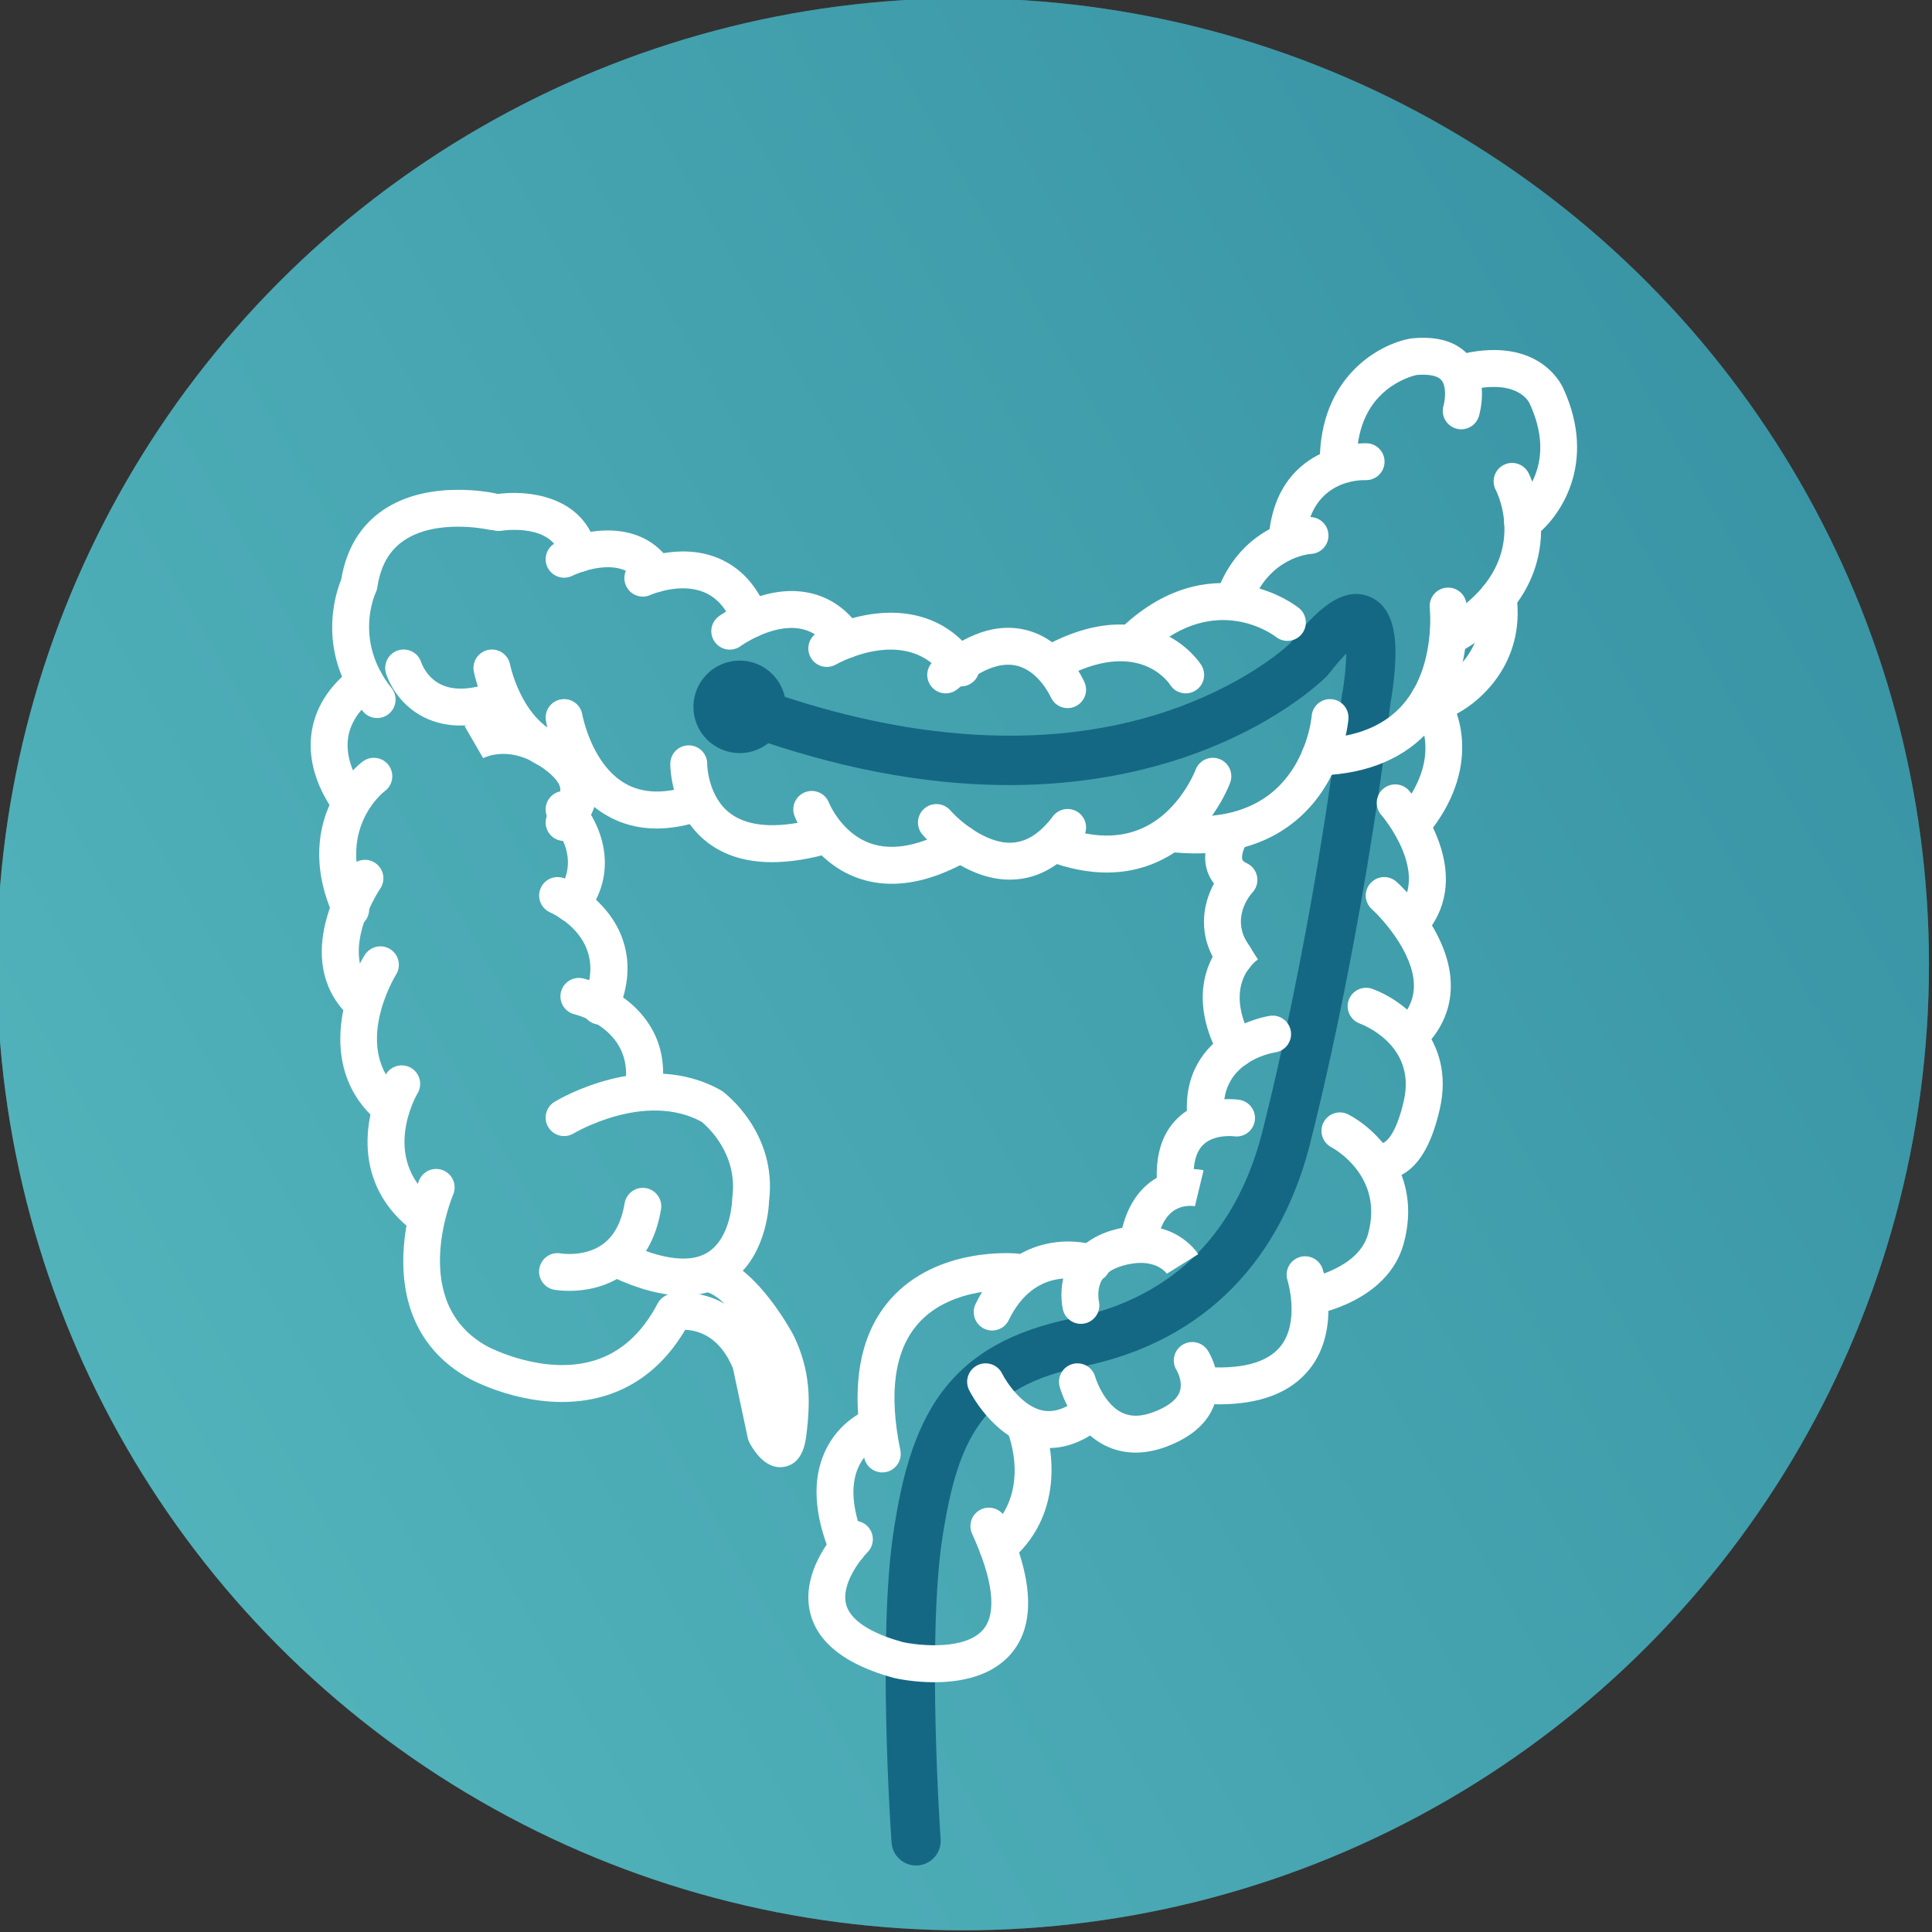<?xml version="1.0" encoding="utf-8"?>
<!DOCTYPE svg PUBLIC "-//W3C//DTD SVG 1.1//EN" "http://www.w3.org/Graphics/SVG/1.1/DTD/svg11.dtd">
<svg version="1.1" id="Vrstva_1" xmlns="http://www.w3.org/2000/svg" xmlns:xlink="http://www.w3.org/1999/xlink" x="0px" y="0px"
	 width="566.93px" height="566.93px" viewBox="0 0 566.93 566.93" enable-background="new 0 0 566.93 566.93" xml:space="preserve">
<rect x="0" y="0" width="566.93" height="566.93" fill="#333333" stroke="none"/>
<circle fill="#51B3BB" cx="282.575" cy="282.968" r="283.465"/>
<linearGradient id="SVGID_1_" gradientUnits="userSpaceOnUse" x1="37.046" y1="424.723" x2="528.103" y2="141.211">
	<stop  offset="0" style="stop-color:#51B3BB"/>
	<stop  offset="1" style="stop-color:#156884"/>
</linearGradient>
<circle fill="url(#SVGID_1_)" fill-opacity="0.4" cx="282.574" cy="282.968" r="283.465"/>
<g>
	<g>
		<g>
			<path fill="#156884" d="M268.812,547.416c-3.756,0-6.926-2.907-7.194-6.712c-0.174-2.468-4.208-60.815,0.705-92.069
				c2.098-13.346,5.41-28.55,14.068-40.138c8.33-11.149,20.513-18.027,38.342-21.645c14.893-3.022,27.235-9.445,36.686-19.092
				c9.301-9.494,15.853-22.134,19.474-37.567c0.013-0.056,0.026-0.111,0.042-0.167c0.146-0.564,14.744-57.159,22.77-125.578
				c0.021-0.177,0.048-0.353,0.082-0.527c0.791-4.129,1.237-8.708,1.266-12.146c-1.326,1.354-3.032,3.281-5.167,6.015
				c-0.164,0.21-0.34,0.411-0.526,0.602c-0.616,0.63-15.42,15.541-44.691,24.781c-16.973,5.358-35.416,7.745-54.818,7.096
				c-24.025-0.803-49.597-6.292-76.005-16.315c-3.728-1.415-5.603-5.583-4.188-9.311c1.414-3.728,5.581-5.602,9.311-4.188
				c30.744,11.668,76.604,22.739,120.488,9.219c20.536-6.327,34.523-16.429,39.333-21.132c6.908-8.792,15.064-17.114,23.44-13.306
				c7.196,3.273,7.534,12.793,7.162,19.669c-0.285,5.287-1.149,10.24-1.375,11.469c-8.001,68.058-22.412,124.577-23.085,127.195
				c-4.236,18.002-12.041,32.905-23.198,44.295c-11.507,11.745-26.354,19.531-44.128,23.137
				c-29.143,5.914-36.446,20.795-41.017,49.875c-4.658,29.631-0.608,88.224-0.566,88.812c0.28,3.977-2.716,7.428-6.694,7.708
				C269.155,547.41,268.982,547.416,268.812,547.416z"/>
		</g>
		<g>
			<g>
				<circle fill="#156884" cx="217.05" cy="207.42" r="13.571"/>
			</g>
		</g>
	</g>
	<g>
		<g>
			<path fill="#FFFFFF" d="M274.159,493.641c-5.908,0-10.698-1.003-11.775-1.247c-0.08-0.018-0.159-0.037-0.238-0.059
				c-13.853-3.805-22.037-10.117-24.325-18.765c-3.444-13.017,8.555-25.205,9.067-25.718c2.114-2.115,5.542-2.114,7.657-0.001
				c2.111,2.111,2.115,5.531,0.011,7.646c-2.269,2.299-7.813,9.529-6.26,15.326c1.539,5.742,9.839,9.164,16.588,11.032
				c4.983,1.085,18.654,2.463,23.748-3.829c3.931-4.854,2.763-14.519-3.376-27.946c-1.242-2.72-0.046-5.932,2.674-7.176
				c2.722-1.242,5.932-0.046,7.176,2.674c8.085,17.688,8.731,30.907,1.921,39.289C291.252,491.975,281.776,493.641,274.159,493.641z
				"/>
		</g>
		<g>
			<path fill="#FFFFFF" d="M292.77,459.435c-1.562,0-3.111-0.672-4.182-1.973c-1.901-2.307-1.571-5.72,0.736-7.621
				c13.758-11.334,6.525-29.097,6.451-29.275c-1.156-2.757,0.143-5.93,2.9-7.086c2.757-1.154,5.93,0.142,7.086,2.9
				c3.659,8.728,6.371,28.7-9.552,41.819C295.201,459.029,293.981,459.435,292.77,459.435z"/>
		</g>
		<g>
			<path fill="#FFFFFF" d="M307.807,424.914c-1.426,0-2.851-0.153-4.273-0.46c-12.21-2.637-18.898-16.024-19.177-16.593
				c-1.316-2.685-0.207-5.929,2.479-7.245c2.682-1.314,5.919-0.209,7.239,2.467c1.291,2.585,5.915,9.549,11.776,10.792
				c3.455,0.737,7.124-0.544,11.204-3.91c2.307-1.903,5.719-1.576,7.622,0.73c1.902,2.307,1.575,5.72-0.731,7.622
				C318.627,422.705,313.216,424.914,307.807,424.914z"/>
		</g>
		<g>
			<path fill="#FFFFFF" d="M333.254,426.254c-3.233,0-6.309-0.721-9.126-2.16c-9.525-4.864-12.831-15.923-13.176-17.168
				c-0.801-2.881,0.887-5.865,3.769-6.665c2.876-0.797,5.853,0.881,6.659,3.75c0.617,2.141,3.2,8.181,7.712,10.46
				c2.597,1.311,5.625,1.292,9.256-0.056c3.03-1.126,6.854-3.104,7.863-6.13c0.977-2.929-0.887-6.105-0.906-6.136
				c-1.617-2.515-0.889-5.864,1.627-7.481c2.515-1.617,5.865-0.89,7.481,1.626c0.486,0.756,4.674,7.612,2.07,15.418
				c-1.898,5.694-6.732,10.019-14.365,12.854C339.087,425.691,336.108,426.254,333.254,426.254z"/>
		</g>
		<g>
			<path fill="#FFFFFF" d="M357.657,412.088c-1.982,0-4.051-0.092-6.205-0.273c-2.979-0.252-5.19-2.873-4.938-5.852
				c0.253-2.98,2.889-5.183,5.853-4.939c11.602,0.985,19.487-1.039,23.435-6.011c5.708-7.188,2.054-19.166,2.016-19.285
				c-0.922-2.845,0.638-5.898,3.482-6.819c2.845-0.923,5.898,0.639,6.818,3.483c0.231,0.711,5.534,17.555-3.835,29.354
				C378.824,408.621,369.883,412.088,357.657,412.088z"/>
		</g>
		<g>
			<path fill="#FFFFFF" d="M384.411,385.867c-2.601,0-4.895-1.878-5.334-4.528c-0.49-2.949,1.504-5.737,4.454-6.228
				c0.134-0.023,15.041-2.707,17.903-12.96c4.764-17.063-10.13-25.172-10.767-25.509c-2.632-1.394-3.658-4.659-2.279-7.299
				c1.379-2.641,4.616-3.678,7.265-2.314c8.112,4.179,21.941,17.506,16.211,38.033c-4.724,16.919-25.67,20.583-26.56,20.73
				C385.005,385.844,384.706,385.867,384.411,385.867z"/>
		</g>
		<g>
			<path fill="#FFFFFF" d="M405.597,346.224c-2.017,0-3.781-0.515-4.984-1.17c-2.627-1.43-3.597-4.718-2.168-7.344
				c1.378-2.53,4.48-3.521,7.052-2.316c0.125,0.026,0.358,0.019,0.729-0.195c0.796-0.46,3.561-2.703,5.731-12.255
				c3.713-16.333-12.252-22.341-12.933-22.589c-2.812-1.021-4.261-4.128-3.239-6.938c1.023-2.81,4.13-4.26,6.938-3.238
				c8.878,3.228,24.438,14.731,19.793,35.165c-2.452,10.79-6.383,17.273-12.018,19.819
				C408.811,345.925,407.131,346.224,405.597,346.224z"/>
		</g>
		<g>
			<path fill="#FFFFFF" d="M248.688,459.436c-2.133,0-4.154-1.269-5.013-3.364c-4.78-11.675-5.352-21.735-1.699-29.905
				c4.19-9.373,12.274-12.473,13.183-12.796l3.625,10.204l0.062-0.022c-0.193,0.074-4.763,1.884-7.061,7.207
				c-2.306,5.344-1.663,12.479,1.911,21.21c1.133,2.767-0.192,5.929-2.959,7.062C250.066,459.306,249.372,459.436,248.688,459.436z"
				/>
		</g>
		<g>
			<path fill="#FFFFFF" d="M258.892,432.07c-2.515,0-4.768-1.761-5.297-4.32c-4.222-20.437-1.573-36.146,7.875-46.691
				c13.639-15.226,36.054-13.304,37.001-13.216c2.977,0.28,5.163,2.921,4.883,5.897c-0.28,2.974-2.905,5.159-5.886,4.885
				c-0.291-0.024-18.063-1.421-27.977,9.709c-6.992,7.85-8.772,20.374-5.291,37.226c0.605,2.928-1.278,5.793-4.207,6.397
				C259.624,432.033,259.255,432.07,258.892,432.07z"/>
		</g>
		<g>
			<path fill="#FFFFFF" d="M291.139,390.43c-0.789,0-1.591-0.174-2.349-0.54c-2.693-1.299-3.823-4.536-2.523-7.229
				c9.658-20.018,27.788-19.837,36.027-16.943c2.821,0.99,4.305,4.08,3.314,6.902c-0.986,2.811-4.058,4.294-6.869,3.326
				c-1.548-0.515-15.057-4.463-22.72,11.42C295.086,389.301,293.152,390.43,291.139,390.43z"/>
		</g>
		<g>
			<path fill="#FFFFFF" d="M317.18,388.475c-2.436,0-4.648-1.655-5.254-4.127c-0.114-0.461-1.07-4.649,0.164-9.52
				c1.7-6.707,6.749-11.604,14.216-13.789c17.521-5.128,24.996,6.491,25.306,6.988l-9.19,5.726l0.068,0.106
				c-0.371-0.533-3.895-5.134-13.143-2.428c-3.798,1.111-6.008,3.092-6.76,6.058c-0.562,2.216-0.148,4.263-0.145,4.281
				c0.712,2.904-1.065,5.835-3.97,6.547C318.04,388.424,317.606,388.475,317.18,388.475z"/>
		</g>
		<g>
			<path fill="#FFFFFF" d="M334.045,369.456c-0.322,0-0.649-0.028-0.978-0.089c-2.942-0.536-4.892-3.355-4.354-6.298
				c1.44-7.899,4.785-13.608,9.941-16.969c6.716-4.376,13.74-2.866,14.518-2.678l-2.525,10.53l0.074,0.018
				c-0.032-0.008-3.373-0.672-6.253,1.268c-2.511,1.691-4.228,4.979-5.103,9.774C338.889,367.626,336.61,369.456,334.045,369.456z"
				/>
		</g>
		<g>
			<path fill="#FFFFFF" d="M345.039,353.852c-2.741,0-5.093-2.073-5.38-4.859c-0.947-9.198,1.059-16.24,5.964-20.931
				c7.045-6.74,16.922-5.501,18.024-5.337c2.958,0.438,5,3.192,4.562,6.15c-0.437,2.946-3.174,4.986-6.113,4.566
				c-0.178-0.021-5.77-0.682-9.028,2.483c-2.333,2.267-3.221,6.29-2.636,11.957c0.306,2.975-1.857,5.635-4.832,5.941
				C345.412,353.842,345.225,353.852,345.039,353.852z"/>
		</g>
		<g>
			<path fill="#FFFFFF" d="M353.845,333.371c-2.733,0-5.081-2.062-5.378-4.84c-1.457-13.645,5.348-21.278,11.312-25.281
				c6.016-4.035,12.172-5.054,12.854-5.157c2.953-0.451,5.716,1.59,6.161,4.547c0.444,2.949-1.579,5.7-4.523,6.157
				c-1.731,0.28-16.686,3.158-15.037,18.584c0.317,2.974-1.836,5.642-4.809,5.959C354.23,333.36,354.036,333.371,353.845,333.371z"
				/>
		</g>
		<g>
			<path fill="#FFFFFF" d="M362.754,313.193c-1.91,0.001-3.763-1.013-4.749-2.805c-11.155-20.271-1.404-33.708,5.311-37.979
				l5.813,9.136l0.056-0.037c-1.098,0.741-10.478,7.694-1.691,23.66c1.44,2.619,0.486,5.913-2.134,7.354
				C364.531,312.978,363.637,313.193,362.754,313.193z"/>
		</g>
		<g>
			<path fill="#FFFFFF" d="M362.285,286.245c-1.673,0-3.322-0.772-4.382-2.229c-6.807-9.352-4.943-18.675-1.667-24.748
				c-1.078-1.361-1.697-2.755-2.052-3.933c-1.914-6.354,1.909-12.758,2.352-13.468c1.582-2.538,4.922-3.312,7.459-1.729
				c2.528,1.576,3.306,4.896,1.747,7.43c-0.71,1.181-1.539,3.514-1.187,4.654c0.043,0.14,0.175,0.566,1.256,1.06
				c1.591,0.726,2.732,2.176,3.066,3.892c0.333,1.716-0.183,3.488-1.385,4.757c-0.671,0.735-6.664,7.703-0.834,15.713
				c1.76,2.418,1.226,5.804-1.192,7.564C364.505,285.907,363.391,286.245,362.285,286.245z"/>
		</g>
		<g>
			<path fill="#FFFFFF" d="M350.928,250.422c-2.065,0-4.189-0.099-6.372-0.298c-2.979-0.271-5.173-2.904-4.902-5.882
				c0.271-2.978,2.909-5.173,5.882-4.902c11.795,1.075,21.216-1.296,28.005-7.041c10.211-8.638,11.338-22.014,11.348-22.148
				c0.226-2.981,2.819-5.219,5.809-4.989c2.981,0.227,5.215,2.827,4.989,5.809c-0.057,0.732-1.519,18.063-15.15,29.596
				C372.79,247.118,362.852,250.422,350.928,250.422z"/>
		</g>
		<g>
			<path fill="#FFFFFF" d="M387.24,227.548c-2.907,0-5.311-2.307-5.408-5.234c-0.1-2.988,2.242-5.492,5.23-5.591
				c10.903-0.363,19.197-3.743,24.652-10.045c9.616-11.108,7.862-28.063,7.844-28.233c-0.329-2.967,1.804-5.647,4.77-5.983
				c2.969-0.337,5.644,1.782,5.988,4.747c0.103,0.88,2.359,21.723-10.35,36.482c-7.512,8.724-18.461,13.385-32.543,13.854
				C387.362,227.547,387.301,227.548,387.24,227.548z"/>
		</g>
		<g>
			<path fill="#FFFFFF" d="M425.122,192.394c-1.902,0-3.748-1.004-4.737-2.785c-1.452-2.614-0.512-5.91,2.103-7.363
				c27.974-15.549,16.905-37.556,16.42-38.485c-1.383-2.651-0.354-5.921,2.296-7.305c2.651-1.384,5.921-0.355,7.305,2.296
				c0.175,0.334,4.265,8.306,3.649,18.823c-0.567,9.698-5.262,23.493-24.409,34.136
				C426.914,192.174,426.012,192.394,425.122,192.394z"/>
		</g>
		<g>
			<path fill="#FFFFFF" d="M414.828,246.776c-1.201,0-2.41-0.397-3.414-1.215c-2.32-1.888-2.67-5.298-0.781-7.617
				c5.828-7.161,8.346-14.244,7.482-21.053c-0.644-5.076-3.021-8.226-3.046-8.257c-1.871-2.332-1.481-5.716,0.851-7.588
				c2.331-1.874,5.758-1.477,7.629,0.854c5.22,6.499,10.992,23.826-4.519,42.88C417.96,246.095,416.4,246.776,414.828,246.776z"/>
		</g>
		<g>
			<path fill="#FFFFFF" d="M414.828,275.173c-1.158,0-2.324-0.37-3.312-1.134c-2.364-1.831-2.797-5.231-0.967-7.596
				c3.508-4.531,3.814-10.342,0.909-17.272c-2.388-5.699-6.072-9.962-6.109-10.004c-1.978-2.243-1.762-5.665,0.481-7.642
				c2.243-1.978,5.665-1.761,7.642,0.481c0.197,0.224,4.867,5.566,7.974,12.979c4.461,10.642,3.653,20.354-2.333,28.088
				C418.045,274.451,416.445,275.173,414.828,275.173z"/>
		</g>
		<g>
			<path fill="#FFFFFF" d="M414.135,308.861c-1.375,0-2.75-0.521-3.806-1.563c-2.127-2.102-2.147-5.528-0.046-7.656
				c3.221-3.26,4.729-6.805,4.612-10.838c-0.265-9.162-8.993-18.984-12.333-21.995c-2.219-2-2.402-5.421-0.407-7.643
				c1.995-2.221,5.409-2.412,7.635-0.42c0.63,0.564,15.445,13.996,15.929,29.698c0.218,7.067-2.385,13.396-7.732,18.81
				C416.928,308.324,415.531,308.861,414.135,308.861z"/>
		</g>
		<g>
			<path fill="#FFFFFF" d="M423.694,210.706c-2.074,0-4.053-1.198-4.949-3.215c-1.212-2.724,0.007-5.914,2.723-7.137
				c0.682-0.314,15.234-7.242,12.772-24.279c-0.428-2.959,1.625-5.705,4.585-6.133c2.955-0.427,5.705,1.625,6.133,4.585
				c2.924,20.239-11.193,32.209-19.066,35.71C425.177,210.555,424.43,210.706,423.694,210.706z"/>
		</g>
		<g>
			<path fill="#FFFFFF" d="M446.81,158.703c-1.684,0-3.343-0.783-4.4-2.255c-1.738-2.418-1.196-5.784,1.208-7.535
				c0.126-0.096,3.775-2.881,6.194-7.945c3.186-6.667,2.877-14.229-0.915-22.475c-0.069-0.149-0.054-0.093-0.089-0.194
				c-0.524-1.048-4.327-7.32-18.648-3.569c-2.891,0.756-5.852-0.973-6.609-3.866c-0.758-2.893,0.974-5.852,3.866-6.61
				c23.166-6.066,30.354,7.586,31.317,9.713l0,0c10.231,22.242-1.261,38.322-8.768,43.717
				C449.01,158.372,447.905,158.703,446.81,158.703z"/>
		</g>
		<g>
			<path fill="#FFFFFF" d="M392.691,140.896c-2.99,0-5.414-2.424-5.414-5.414c0-24.921,17.417-34.535,26.626-36.136
				c0.129-0.022,0.259-0.04,0.39-0.053c7.716-0.773,13.455,1.043,17.051,5.394c5.584,6.756,2.952,16.348,2.634,17.419
				c-0.853,2.867-3.864,4.499-6.733,3.647c-2.856-0.85-4.488-3.848-3.654-6.706c0.467-1.65,0.931-5.642-0.604-7.476
				c-1.464-1.749-5.134-1.725-7.359-1.527c-0.783,0.178-4.896,1.231-8.867,4.466c-5.742,4.675-8.652,11.731-8.652,20.972
				C398.106,138.472,395.683,140.896,392.691,140.896z"/>
		</g>
		<g>
			<path fill="#FFFFFF" d="M377.779,162.553c-0.191,0-0.385-0.01-0.58-0.03c-2.973-0.317-5.127-2.984-4.811-5.957
				c2.913-27.378,28.476-26.511,28.737-26.493c2.986,0.139,5.296,2.673,5.156,5.66c-0.139,2.977-2.677,5.284-5.628,5.158
				c-1.626-0.046-15.708,0.004-17.498,16.82C382.86,160.49,380.512,162.553,377.779,162.553z"/>
		</g>
		<g>
			<path fill="#FFFFFF" d="M362.28,180.717c-0.641,0-1.292-0.114-1.926-0.355c-2.795-1.064-4.198-4.193-3.133-6.987
				c7.818-20.536,26.171-21.608,26.948-21.644c2.976-0.138,5.52,2.174,5.656,5.161c0.137,2.973-2.151,5.495-5.116,5.654
				c-0.593,0.041-12.164,1.013-17.369,14.682C366.519,179.388,364.462,180.717,362.28,180.717z"/>
		</g>
		<g>
			<path fill="#FFFFFF" d="M334.041,192.393c-1.488,0-2.97-0.61-4.04-1.807c-1.992-2.23-1.8-5.653,0.431-7.645
				c13.606-12.157,26.627-12.809,35.156-11.211c9.098,1.702,14.922,6.175,15.556,6.68c2.34,1.862,2.728,5.268,0.866,7.608
				c-1.855,2.333-5.247,2.726-7.587,0.884c-0.769-0.595-17.488-13.118-36.776,4.115
				C336.613,191.939,335.325,192.393,334.041,192.393z"/>
		</g>
		<g>
			<path fill="#FFFFFF" d="M347.938,203.462c-1.779,0-3.521-0.877-4.555-2.48c-0.972-1.457-9.891-13.531-31.395-2.011
				c-2.637,1.412-5.917,0.42-7.329-2.216s-0.42-5.917,2.216-7.33c15.85-8.491,27.294-6.681,34.104-3.668
				c7.546,3.337,11.146,8.789,11.531,9.399c1.597,2.528,0.842,5.872-1.687,7.469C349.927,203.192,348.926,203.462,347.938,203.462z"
				/>
		</g>
		<g>
			<path fill="#FFFFFF" d="M313.284,207.794c-2.096,0-4.089-1.223-4.972-3.265c-0.089-0.197-3.515-7.711-10.044-9.208
				c-4.815-1.104-10.615,1.202-17.247,6.848c-2.276,1.938-5.694,1.665-7.632-0.613c-1.938-2.277-1.664-5.694,0.613-7.632
				c9.424-8.024,18.44-11.097,26.801-9.131c11.928,2.804,17.236,14.942,17.457,15.458c1.174,2.75-0.103,5.931-2.853,7.106
				C314.714,207.654,313.993,207.794,313.284,207.794z"/>
		</g>
		<g>
			<path fill="#FFFFFF" d="M282.004,201.425c-1.724,0-3.418-0.822-4.468-2.35c-10.926-15.911-31.378-4.568-32.244-4.077
				c-2.597,1.472-5.9,0.568-7.379-2.023c-1.479-2.591-0.589-5.888,1.999-7.375c10.295-5.914,33.274-11.99,46.551,7.345
				c1.693,2.465,1.067,5.835-1.398,7.528C284.127,201.116,283.06,201.425,282.004,201.425z"/>
		</g>
		<g>
			<path fill="#FFFFFF" d="M248.251,193.188c-1.731,0-3.432-0.828-4.479-2.366c-2.497-3.665-5.47-5.746-9.089-6.361
				c-8.221-1.399-17.239,5.043-17.328,5.109c-2.405,1.776-5.795,1.265-7.572-1.141c-1.776-2.406-1.265-5.795,1.14-7.572
				c0.514-0.379,12.721-9.26,25.575-7.073c6.582,1.119,12.04,4.8,16.223,10.94c1.684,2.471,1.045,5.839-1.426,7.523
				C250.362,192.884,249.301,193.188,248.251,193.188z"/>
		</g>
		<g>
			<path fill="#FFFFFF" d="M220.27,187.158c-2.167,0-4.213-1.31-5.046-3.451c-2.001-5.137-4.863-8.399-8.75-9.972
				c-7.105-2.877-15.504,0.802-15.586,0.839c-2.719,1.246-5.932,0.053-7.178-2.666c-1.246-2.718-0.053-5.932,2.666-7.178
				c0.511-0.234,12.662-5.689,24.164-1.033c6.705,2.715,11.677,8.125,14.775,16.079c1.086,2.787-0.293,5.925-3.079,7.011
				C221.588,187.039,220.923,187.158,220.27,187.158z"/>
		</g>
		<g>
			<path fill="#FFFFFF" d="M192.517,173.736c-1.776,0-3.517-0.874-4.553-2.477c-5.875-9.095-19.458-2.572-20.034-2.289
				c-2.677,1.313-5.922,0.218-7.246-2.456c-1.323-2.673-0.243-5.909,2.427-7.241c7.847-3.916,25.041-7.679,33.948,6.11
				c1.623,2.512,0.902,5.863-1.61,7.486C194.542,173.456,193.523,173.736,192.517,173.736z"/>
		</g>
		<g>
			<path fill="#FFFFFF" d="M169.863,167.872c-2.49,0-4.73-1.728-5.284-4.259c-2.216-10.137-16.821-7.964-17.441-7.867
				c-2.952,0.46-5.723-1.543-6.195-4.489c-0.473-2.945,1.516-5.716,4.459-6.2c8.749-1.436,26.229,0.109,29.756,16.243
				c0.639,2.921-1.212,5.807-4.133,6.446C170.635,167.831,170.246,167.872,169.863,167.872z"/>
		</g>
		<g>
			<path fill="#FFFFFF" d="M110.667,210.705c-1.587,0-3.16-0.695-4.229-2.03c-13.828-17.263-7.964-34.609-6.31-38.621
				c1.481-8.955,5.597-15.797,12.242-20.347c13.478-9.227,32.386-5.069,33.184-4.888c2.916,0.663,4.742,3.564,4.079,6.48
				c-0.662,2.912-3.555,4.737-6.471,4.081c-0.268-0.059-15.211-3.25-24.708,3.285c-4.273,2.94-6.801,7.422-7.728,13.702
				c-0.08,0.545-0.243,1.075-0.483,1.57c-0.252,0.54-6.414,14.16,4.646,27.967c1.87,2.334,1.493,5.741-0.841,7.611
				C113.05,210.315,111.854,210.704,110.667,210.705z"/>
		</g>
		<g>
			<path fill="#FFFFFF" d="M102.897,240.995c-1.53,0-3.048-0.646-4.117-1.906c-0.362-0.426-8.843-10.589-7.465-23.232
				c0.843-7.728,5.047-14.519,12.497-20.184c2.38-1.809,5.777-1.348,7.587,1.033c1.81,2.38,1.348,5.777-1.033,7.587
				c-4.966,3.776-7.751,8.037-8.278,12.666c-0.908,7.976,4.908,15.074,4.967,15.145c1.905,2.291,1.61,5.702-0.672,7.618
				C105.366,240.577,104.127,240.995,102.897,240.995z"/>
		</g>
		<g>
			<path fill="#FFFFFF" d="M102.912,272.286c-2.057,0-4.023-1.179-4.931-3.173c-6.859-15.078-4.282-26.642-0.912-33.688
				c3.626-7.583,8.835-11.569,9.417-11.998c2.406-1.776,5.796-1.265,7.571,1.141c1.769,2.396,1.27,5.769-1.112,7.55
				c-0.658,0.503-14.645,11.548-5.108,32.51c1.238,2.722,0.036,5.933-2.686,7.171C104.424,272.129,103.662,272.286,102.912,272.286z
				"/>
		</g>
		<g>
			<path fill="#FFFFFF" d="M104.388,297.792c-1.556,0-3.1-0.667-4.171-1.958c-14.028-16.918,1.737-40.199,2.416-41.182
				c1.698-2.461,5.071-3.08,7.531-1.382c2.459,1.696,3.079,5.063,1.387,7.523c-0.196,0.291-11.759,17.562-2.998,28.128
				c1.909,2.302,1.59,5.716-0.712,7.624C106.831,297.383,105.605,297.792,104.388,297.792z"/>
		</g>
		<g>
			<path fill="#FFFFFF" d="M114.03,330.038c-1.259,0-2.523-0.437-3.548-1.326c-17.219-14.954-9.791-38.23-3.458-48.45
				c1.575-2.542,4.912-3.326,7.454-1.75c2.54,1.574,3.324,4.907,1.754,7.448c-0.582,0.95-13.172,21.964,1.35,34.575
				c2.258,1.961,2.499,5.381,0.538,7.639C117.05,329.406,115.544,330.038,114.03,330.038z"/>
		</g>
		<g>
			<path fill="#FFFFFF" d="M123.628,361.653c-1.194,0-2.395-0.393-3.396-1.2c-18.145-14.636-12.512-35.959-6.998-45.188
				c1.534-2.566,4.858-3.403,7.425-1.871c2.562,1.53,3.402,4.846,1.88,7.41c-0.478,0.815-10.793,18.893,4.491,31.221
				c2.328,1.878,2.692,5.286,0.815,7.614C126.776,360.965,125.208,361.653,123.628,361.653z"/>
		</g>
		<g>
			<path fill="#FFFFFF" d="M228.921,430.54c-4.385,0.001-7.447-4.342-8.949-7.096c-0.25-0.46-0.433-0.953-0.542-1.465l-4.355-20.472
				c-2.403-5.684-5.904-9.271-10.412-10.668c-1.356-0.421-2.605-0.578-3.592-0.621c-5.857,9.895-13.775,16.41-23.572,19.387
				c-19.346,5.877-38.768-4.51-39.585-4.955c-13.332-7.265-20.091-19.839-19.547-36.366c0.39-11.836,4.465-21.557,4.639-21.965
				c1.168-2.752,4.348-4.035,7.1-2.866c2.749,1.168,4.033,4.342,2.87,7.092c-0.549,1.306-13.097,31.947,10.117,44.596
				c0.15,0.08,16.362,8.664,31.32,4.085c7.75-2.374,13.997-8,18.564-16.724c0.748-1.43,2.095-2.45,3.672-2.785
				c3.773-0.802,10.004-0.553,16.023,2.871c-1.733-1.624-3.469-2.857-5.072-3.396c-2.834-0.951-4.361-4.021-3.409-6.855
				s4.021-4.363,6.856-3.409c11.337,3.808,20.782,20.984,21.822,22.93c0.042,0.077,0.081,0.155,0.117,0.233
				c4.821,10.179,4.942,18.815,3.575,29.453c-0.671,5.223-2.814,8.21-6.369,8.877C229.758,430.502,229.333,430.54,228.921,430.54z"
				/>
		</g>
		<g>
			<path fill="#FFFFFF" d="M167.031,378.794c-2.543,0-4.244-0.303-4.419-0.336c-2.94-0.548-4.878-3.374-4.331-6.314
				c0.546-2.929,3.349-4.865,6.283-4.336c0.19,0.03,6.964,1.104,12.201-2.617c3.392-2.409,5.587-6.479,6.524-12.1
				c0.491-2.949,3.281-4.94,6.231-4.451c2.95,0.492,4.942,3.282,4.451,6.231c-1.439,8.635-5.163,15.109-11.069,19.242
				C177.325,378.018,171.1,378.794,167.031,378.794z"/>
		</g>
		<g>
			<path fill="#FFFFFF" d="M200.529,380.168c-6.107,0.001-13.099-1.825-20.925-5.475c-2.71-1.264-3.882-4.485-2.619-7.195
				c1.264-2.71,4.486-3.883,7.196-2.618c7.25,3.381,17.218,6.578,23.525,2.604c6.846-4.313,7.146-15.371,7.147-15.481
				c0.002-0.218,0.018-0.436,0.046-0.651c1.693-12.87-7.47-20.916-9.043-22.191c-16.614-8.996-37.307,3.297-37.515,3.424
				c-2.555,1.545-5.883,0.733-7.434-1.818c-1.551-2.551-0.748-5.873,1.8-7.429c1.074-0.656,26.545-15.911,48.786-3.435
				c0.196,0.11,0.384,0.232,0.565,0.364c0.661,0.488,16.096,12.127,13.614,32.212c-0.096,2.57-1.13,17.196-12.194,24.168
				C209.751,378.994,205.424,380.168,200.529,380.168z"/>
		</g>
		<g>
			<path fill="#FFFFFF" d="M188.637,325.855c-0.34,0-0.685-0.032-1.031-0.099c-2.936-0.566-4.858-3.405-4.292-6.342
				c3.315-17.201-13.982-21.596-14.72-21.775c-2.906-0.703-4.692-3.63-3.988-6.536c0.704-2.905,3.632-4.691,6.536-3.988
				c0.711,0.173,7.123,1.822,13.125,6.647c5.933,4.771,12.428,13.448,9.681,27.702C193.448,324.055,191.18,325.855,188.637,325.855z
				"/>
		</g>
		<g>
			<path fill="#FFFFFF" d="M176.114,300.682c-0.738,0-1.488-0.151-2.206-0.472c-2.73-1.22-3.955-4.422-2.735-7.152
				c7.581-16.968-7.961-24.519-9.758-25.325c-2.719-1.218-3.955-4.411-2.751-7.136c1.205-2.726,4.372-3.972,7.104-2.779
				c0.494,0.215,12.147,5.408,16.631,16.978c2.71,6.995,2.26,14.625-1.339,22.679C180.162,299.487,178.185,300.682,176.114,300.682z
				"/>
		</g>
		<g>
			<path fill="#FFFFFF" d="M167.754,270.613c-1.151,0-2.311-0.365-3.293-1.12c-2.372-1.821-2.818-5.22-0.997-7.592
				c7.949-10.353-1.415-20.2-1.817-20.614c-2.084-2.144-2.036-5.572,0.109-7.656c2.144-2.084,5.572-2.035,7.656,0.109
				c5.667,5.83,13.512,20.598,2.641,34.756C170.986,269.884,169.379,270.613,167.754,270.613z"/>
		</g>
		<g>
			<path fill="#FFFFFF" d="M135.163,212.904c-3.94,0-7.55-0.819-10.804-2.459c-8.299-4.181-10.835-12.01-11.098-12.889
				c-0.854-2.866,0.778-5.881,3.644-6.735c2.846-0.848,5.844,0.757,6.719,3.59c0.089,0.269,1.503,4.36,5.729,6.423
				c3.772,1.841,8.844,1.627,15.081-0.635c2.812-1.02,5.917,0.433,6.937,3.244c1.019,2.811-0.433,5.916-3.244,6.936
				C143.485,212.062,139.154,212.904,135.163,212.904z"/>
		</g>
		<g>
			<path fill="#FFFFFF" d="M168.812,227.548c-0.173,0-0.348-0.008-0.523-0.025c-9.923-0.952-18.164-6.643-23.832-16.457
				c-4.046-7.005-5.367-13.756-5.422-14.04c-0.561-2.937,1.365-5.773,4.302-6.334c2.932-0.559,5.764,1.359,6.332,4.288
				c0.021,0.101,1.117,5.496,4.305,10.91c3.884,6.597,9.048,10.249,15.35,10.854c2.977,0.286,5.158,2.93,4.873,5.907
				C173.926,225.452,171.569,227.548,168.812,227.548z"/>
		</g>
		<g>
			<path fill="#FFFFFF" d="M192.7,243.123c-5.49,0-10.519-1.352-15.04-4.052c-14.063-8.401-17.336-26.824-17.469-27.604
				c-0.5-2.948,1.483-5.744,4.432-6.244c2.942-0.503,5.735,1.477,6.242,4.418c0.039,0.218,2.649,14.376,12.392,20.159
				c5.15,3.057,11.698,3.277,19.461,0.657c2.833-0.956,5.905,0.564,6.861,3.398c0.957,2.833-0.565,5.905-3.398,6.862
				C201.429,242.321,196.928,243.123,192.7,243.123z"/>
		</g>
		<g>
			<path fill="#FFFFFF" d="M226.561,253c-7.534,0-13.841-1.907-18.856-5.716c-11.035-8.38-11.019-22.608-11.013-23.209
				c0.03-2.971,2.449-5.359,5.413-5.359c0.019,0,0.037,0,0.056,0c2.98,0.03,5.375,2.463,5.359,5.441
				c0.001,0.202,0.131,9.551,6.8,14.555c5.566,4.177,14.827,4.556,26.781,1.094c2.873-0.832,5.875,0.823,6.707,3.695
				c0.832,2.873-0.822,5.875-3.695,6.707C237.682,252.069,231.822,252.999,226.561,253z"/>
		</g>
		<g>
			<path fill="#FFFFFF" d="M261.676,259.341c-3.469,0-6.793-0.563-9.963-1.691c-13.255-4.719-18.355-17.646-18.566-18.194
				c-1.072-2.791,0.321-5.923,3.112-6.996c2.783-1.069,5.904,0.312,6.986,3.085c0.073,0.182,3.69,8.965,12.195,11.937
				c6.525,2.281,14.555,0.734,23.869-4.598c2.594-1.485,5.902-0.586,7.388,2.01c1.486,2.595,0.586,5.903-2.009,7.389
				C276.477,256.983,268.774,259.341,261.676,259.341z"/>
		</g>
		<g>
			<path fill="#FFFFFF" d="M296.293,258.126c-14.038,0-25.139-12.677-25.613-13.227c-1.953-2.264-1.702-5.683,0.563-7.636
				c2.26-1.951,5.673-1.702,7.628,0.553c2.385,2.732,10.271,9.745,17.879,9.473c4.43-0.164,8.421-2.693,12.199-7.731
				c1.795-2.392,5.187-2.877,7.58-1.083c2.393,1.794,2.877,5.188,1.083,7.58c-5.8,7.734-12.707,11.791-20.528,12.058
				C296.82,258.122,296.556,258.126,296.293,258.126z"/>
		</g>
		<g>
			<path fill="#FFFFFF" d="M324.797,256.041c-5.457,0-11.224-1.128-17.262-3.387c-2.801-1.047-4.222-4.167-3.175-6.968
				c1.048-2.8,4.166-4.221,6.968-3.175c9.175,3.43,17.286,3.571,24.11,0.415c10.798-4.995,15.332-16.862,15.375-16.981
				c1.016-2.813,4.12-4.271,6.931-3.255c2.813,1.015,4.271,4.118,3.255,6.931c-0.237,0.658-5.983,16.179-21.015,23.133
				C335.248,254.945,330.172,256.041,324.797,256.041z"/>
		</g>
		<g>
			<path fill="#FFFFFF" d="M165.525,246.777c-1.171,0-2.35-0.378-3.342-1.158c-2.352-1.847-2.76-5.251-0.912-7.602
				c2.395-3.048,3.389-5.201,3.127-6.774c-0.312-1.88-2.553-4.26-6.31-6.699c-9.047-5.874-16.087-2.194-16.382-2.035l0.067-0.038
				l-5.43-9.369c0.518-0.301,12.852-7.242,27.642,2.359c6.615,4.295,10.245,8.877,11.096,14.009
				c1.032,6.219-2.288,11.41-5.296,15.237C168.718,246.067,167.13,246.777,165.525,246.777z"/>
		</g>
	</g>
</g>
</svg>
